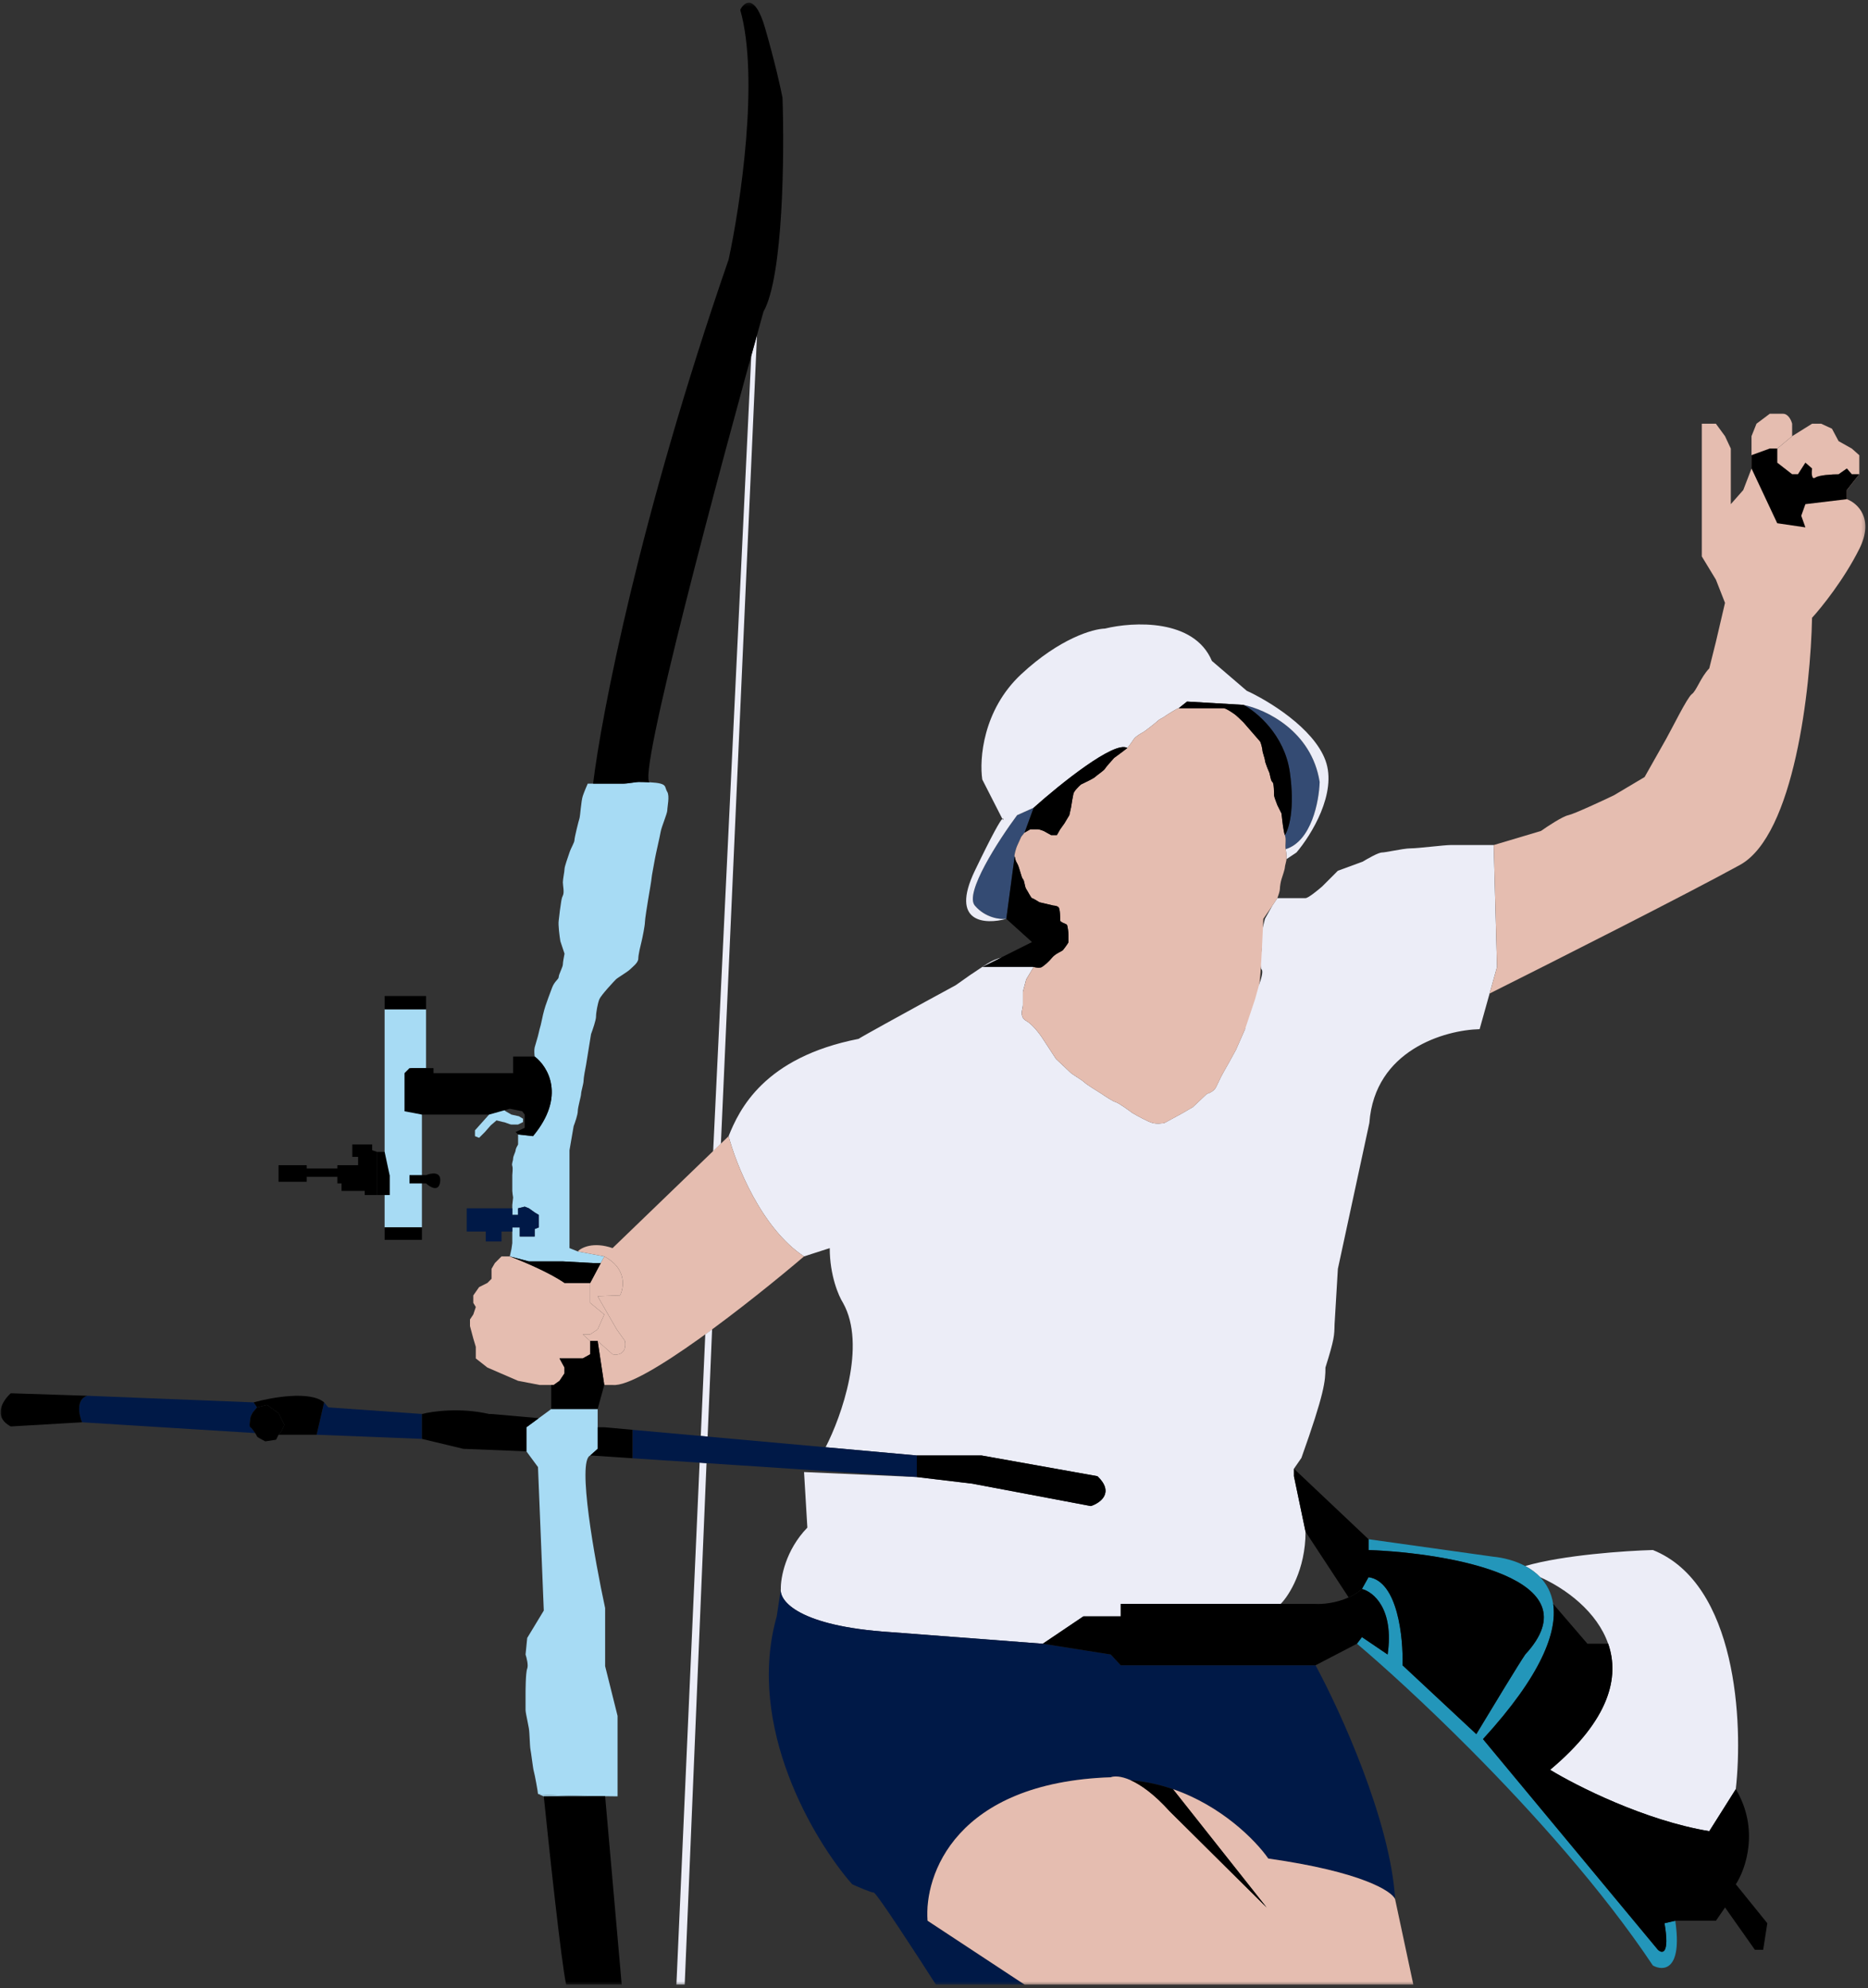 <svg width="405" height="431" viewBox="0 0 405 431" fill="none" xmlns="http://www.w3.org/2000/svg">
<rect x="0" y="0" width="405" height="431" fill="#333333" stroke="none"/>
<g clip-path="url(#clip0_3301_16780)">
<mask id="mask0_3301_16780" style="mask-type:luminance" maskUnits="userSpaceOnUse" x="0" y="0" width="405" height="431">
<path d="M404.732 0.334H0V430.362H404.732V0.334Z" fill="white"/>
</mask>
<g mask="url(#mask0_3301_16780)">
<path d="M131.019 272.339L125.268 271.26L123.471 270.541V249.327L124.37 244.114C124.669 243.334 125.268 241.597 125.268 240.878C125.268 239.979 125.987 237.642 125.987 237.102C125.987 236.563 126.526 234.945 126.526 234.226C126.526 233.651 126.886 231.709 127.066 230.81L128.144 224.158C128.503 223.199 129.222 221.102 129.222 220.383C129.222 219.484 129.582 217.506 129.941 216.608C130.301 215.709 133.176 212.652 133.536 212.293C133.895 211.933 136.052 210.675 136.591 210.136C137.13 209.596 138.388 208.697 138.388 207.798C138.388 206.9 138.927 204.742 139.107 204.023C139.287 203.304 139.826 200.607 139.826 199.888C139.826 199.313 140.305 196.293 140.545 194.855C140.784 193.476 141.264 190.648 141.264 190.36C141.264 190.001 141.803 187.304 141.982 186.225C142.162 185.147 143.061 181.371 143.241 180.293C143.42 179.214 144.678 176.337 144.678 175.618C144.678 174.899 145.217 172.562 144.678 171.663C144.139 170.764 144.499 170.225 143.241 169.865C142.687 169.707 141.786 169.619 140.904 169.569C139.781 169.506 138.69 169.506 138.388 169.506C137.849 169.506 136.052 169.865 134.973 169.865H129.761H128.593H127.425C127.185 170.405 126.634 171.699 126.347 172.562C125.987 173.641 125.808 176.877 125.628 177.416C125.448 177.955 124.55 181.551 124.55 182.09C124.55 182.63 123.831 183.708 123.471 184.787C123.112 185.866 122.393 187.843 122.393 188.383C122.393 188.922 122.033 190.54 122.033 191.259C122.033 191.978 122.393 193.416 122.033 194.135C121.674 194.855 121.674 195.574 121.494 196.652C121.315 197.731 121.315 198.27 121.135 199.529C120.991 200.535 121.315 202.944 121.494 204.023L122.393 206.72C122.273 207.319 122.033 208.625 122.033 209.057C122.033 209.596 121.135 211.214 121.135 211.754C121.135 212.293 120.236 212.652 119.697 214.091C119.158 215.529 118.619 216.967 118.259 218.046C117.9 219.124 117.54 220.742 117.361 221.641C117.181 222.54 117.001 222.9 116.821 223.799C116.642 224.698 116.103 226.316 115.923 227.035C115.779 227.61 115.863 228.593 115.923 229.012C118.798 231.17 122.752 237.642 115.563 246.271L112.328 245.911V248.069C112.149 248.368 111.789 249.039 111.789 249.327C111.789 249.687 111.25 250.586 111.25 251.125C111.25 251.664 110.891 252.204 111.07 252.743C111.25 253.282 111.07 254.361 111.07 254.72V256.159V258.136C111.07 258.424 111.19 259.215 111.25 259.574L111.07 261.192V261.912V263.35H112.328V261.912L113.766 261.552L114.665 261.912L115.923 262.81L116.821 263.35V264.069V264.968V266.046L115.923 266.406V268.024H112.688V266.046H111.07V266.945V269.462L110.891 270.721L110.531 272.339L114.665 273.417H117.54H122.033L128.503 273.777H130.256L131.019 272.339Z" fill="#A7DBF4"/>
<path fill-rule="evenodd" clip-rule="evenodd" d="M129.581 309.377V305.422H119.517L116.821 307.399L114.125 309.377V314.591L116.641 318.006L117.899 349.108L114.305 355.041L113.945 358.636C114.185 359.355 114.592 360.973 114.305 361.692C113.945 362.591 113.945 366.726 113.945 367.086V370.681C113.945 371.019 114.157 372.062 114.359 373.058C114.479 373.655 114.597 374.234 114.664 374.636C114.753 375.168 114.798 376.089 114.842 376.995C114.887 377.933 114.932 378.854 115.024 379.31C115.1 379.692 115.208 380.493 115.322 381.335C115.476 382.471 115.639 383.675 115.743 383.985C115.922 384.524 116.641 388.479 116.641 388.839C116.641 388.857 116.681 388.871 116.757 388.889C117.796 389.108 125.571 389.27 131.199 389.346C132.178 389.36 133.092 389.371 133.894 389.378V371.94L131.199 361.153V348.569C128.922 338.022 125.088 316.64 127.964 315.489L129.581 314.051V309.377Z" fill="#A7DBF4"/>
<path d="M106.032 241.599L102.977 245.015V246.273L103.875 246.633L105.133 245.374L106.391 243.936L107.649 242.857L109.087 243.217C109.447 243.217 110.525 243.756 110.884 243.756H112.322L113.4 243.217V242.498L112.502 241.959L110.884 241.599L109.626 240.88L109.087 240.341C108.967 239.921 108.476 239.01 108.188 238.723C107.901 238.435 107.53 236.206 107.649 235.487L106.93 234.947L106.032 235.127V236.206V241.599Z" fill="#A7DBF4"/>
<path d="M92.373 231.534V218.77H84.465H83.387V249.691L82.488 254.006L84.465 254.725V259.04H83.387V266.051H91.474V255.085V249.332V244.478V241.601L89.138 240.343V231.534H92.373Z" fill="#A7DBF4"/>
<path d="M131.195 389.347C125.568 389.272 117.792 389.11 116.754 388.891L117.896 389.38L131.195 389.347Z" fill="#A7DBF4"/>
<path d="M221.418 181.376L222.137 180.477L224.114 175.084L220.519 176.702C216.505 182.111 209.053 193.603 211.354 196.298C213.654 198.993 216.865 199.339 218.183 199.174L219.98 185.691C219.8 185.511 220.34 183.713 220.519 183.354C220.663 183.066 221.178 181.916 221.418 181.376Z" fill="#344B73"/>
<path d="M278.568 181.016C278.928 181.915 278.568 183.173 278.748 184.072C284.355 182.346 285.997 173.645 286.116 169.51C284.391 158.436 274.374 153.75 269.582 152.791C272.458 154.289 278.496 159.299 279.646 167.353C280.797 175.407 279.407 179.818 278.568 181.016Z" fill="#344B73"/>
<path d="M376.333 387.816C377.95 373.596 376.62 343.317 358.361 335.982C352.55 336.141 338.879 337.058 330.684 339.456C331.878 340.095 332.983 340.893 333.919 341.87C339.484 344.352 346.248 349.339 348.665 356.297C351.165 363.496 349.014 372.801 336.075 383.623C341.766 387.1 356.635 394.626 370.582 396.927L376.333 387.816Z" fill="#ECEDF7"/>
<path d="M278.747 184.07C278.927 184.969 278.927 185.868 278.927 186.228L281.084 184.789C284.259 181.074 289.962 171.881 287.374 164.834C284.786 157.787 274.913 151.83 270.3 149.733L262.752 143.261C258.87 134.056 245.679 134.751 239.568 136.25C236.992 136.31 229.755 138.371 221.416 146.137C213.077 153.904 212.31 164.594 212.969 168.969L217.315 177.489C217.508 177.308 217.53 177.472 217.462 177.778L217.315 177.489C216.83 177.948 215.264 180.609 211.352 188.745C205.888 200.107 213.628 200.43 218.181 199.172C216.863 199.336 213.652 198.99 211.352 196.295C209.051 193.6 216.504 182.108 220.518 176.7L224.112 175.082C229.743 170.048 241.689 160.412 244.421 162.138C244.6 161.958 245.499 160.699 245.858 160.16C246.218 159.621 247.476 158.902 247.835 158.722C248.195 158.542 250.711 156.564 251.07 156.205C251.43 155.845 252.328 155.486 252.508 155.306C252.652 155.162 253.886 154.407 254.485 154.048C254.784 153.868 255.419 153.508 255.563 153.508L257.36 152.07L269.582 152.789C274.374 153.748 284.391 158.434 286.116 169.508C285.996 173.643 284.355 182.345 278.747 184.07Z" fill="#ECEDF7"/>
<path d="M151.934 311.263L153.417 311.397L154.39 288.162C153.896 288.525 153.403 288.885 152.912 289.241L151.934 311.263Z" fill="#ECEDF7"/>
<path d="M153.18 317.152L151.68 317.053L146.652 430.185H148.45L153.18 317.152Z" fill="#ECEDF7"/>
<path d="M162.882 77.104L154.621 249.511L156.298 247.893L164.124 72.609C163.721 74.064 163.306 75.565 162.882 77.104Z" fill="#ECEDF7"/>
<path d="M169.291 344.43C168.932 347.007 173.173 352.484 193.014 353.779L226.083 356.296L234.889 350.363H242.977V347.666H277.663C279.46 345.869 283.055 340.224 283.055 332.026L280.539 319.981V318.363L282.156 316.026C287.188 301.931 287.368 299.306 287.368 296.43C289.345 290.138 289.285 289.479 289.345 287.081L290.064 275.036L296.893 243.395C298.044 227.575 313.308 223.26 320.796 223.081L323.514 213.373L324.57 209.597L323.851 183.17H320.796H314.506C313.808 183.17 312.137 183.339 310.417 183.514C308.592 183.698 306.712 183.889 305.879 183.889C304.953 183.889 303.318 184.184 301.922 184.436C300.881 184.624 299.973 184.788 299.589 184.788C298.87 184.788 296.534 186.106 295.456 186.765L290.064 188.743L286.649 192.159C285.691 192.998 283.63 194.676 283.055 194.676H281.078H276.944L275.866 196.294L274.248 199.17C274.009 200.069 273.53 202.011 273.53 202.586V205.822C273.35 207.08 273.098 209.705 273.53 210.137C273.961 210.568 273.35 212.474 272.99 213.373L271.193 215.889L269.935 219.305V223.081L267.958 227.575C267.239 228.893 265.694 231.71 265.262 232.429C264.903 233.028 264.543 233.787 264.184 234.546C264.004 234.926 263.825 235.305 263.645 235.665C263.214 236.528 262.147 236.983 261.668 237.103L258.613 239.98L256.456 241.238L252.502 243.395C252.023 243.515 250.813 243.683 249.806 243.395C248.8 243.108 246.511 241.837 245.493 241.238C244.534 240.519 242.474 239.045 241.899 238.901C241.323 238.757 239.622 237.643 238.843 237.103C237.765 236.444 235.501 235.018 235.069 234.586C234.8 234.317 234.171 233.912 233.542 233.508C232.913 233.103 232.284 232.699 232.014 232.429C231.583 231.998 229.797 230.332 228.959 229.553L225.903 224.878C225.304 223.979 223.783 222.002 222.489 221.283C221.234 220.585 221.493 219.347 221.673 218.491C221.725 218.243 221.77 218.028 221.77 217.867V214.991L222.489 212.294L224.106 209.597C220.207 207.707 218.193 205.925 212.963 209.597L210.268 211.395L207.212 213.552L200.696 217.097C196.203 219.554 187.002 224.612 186.139 225.187C165.579 229.214 160.245 240.579 157.969 246.272C159.586 252.444 165.122 266.299 174.323 272.34L179.895 270.542C179.895 276.439 181.812 280.909 182.77 282.407C187.946 291.612 182.411 307.106 178.996 313.703L198.765 315.486H212.784L237.945 319.981C241.683 323.576 238.544 325.794 236.507 326.453L210.807 321.599L198.765 320.16L174.323 319.082L175.042 331.127C170.298 336.017 169.231 342.033 169.291 344.43Z" fill="#ECEDF7"/>
<path d="M156.304 247.891L154.626 249.509L152.922 289.239C153.413 288.884 153.906 288.524 154.4 288.161L156.304 247.891Z" fill="#ECEDF7"/>
<path d="M198.777 320.163V315.489L179.008 313.706L137.133 309.928V316.094L198.777 320.163Z" fill="#001947"/>
<path d="M71.172 305.061L70.274 303.982L68.656 310.994L91.481 311.893V306.499L71.172 305.061Z" fill="#001947"/>
<path d="M54.995 303.983L18.871 302.545C16.427 303.408 17.134 306.74 17.793 308.298L55.313 310.635C54.968 310.112 54.492 309.485 54.276 309.376C54.015 309.246 54.134 308.447 54.218 307.884C54.25 307.674 54.276 307.497 54.276 307.399C54.276 307.111 54.636 306.44 54.816 306.14L55.714 305.062L54.995 303.983Z" fill="#001947"/>
<path d="M111.072 261.914H101.188V266.948H105.321V269.105H108.736V266.948H111.072V266.049H112.69V268.027H115.925V266.409L116.823 266.049V264.97V264.072V263.352L115.925 262.813L114.667 261.914L113.768 261.555L112.33 261.914V263.352H111.072V261.914Z" fill="#001947"/>
<path d="M222.138 430.184L201.111 416.341C200.332 406.453 207.186 386.39 240.829 385.239C241.561 384.948 243.045 384.948 245.143 385.883C248.402 386.145 251.468 386.839 254.308 387.814C254.788 387.979 255.261 388.152 255.728 388.331C265.42 392.074 272.281 398.999 274.976 402.857C295.249 405.734 301.755 409.93 302.474 411.667C301.467 394.696 290.552 370.796 285.22 360.969H242.986L240.829 358.632L226.092 356.295L193.023 353.778C173.182 352.484 168.941 347.007 169.3 344.43L168.402 350.362C161.644 374.237 176.489 399.021 184.756 408.431C186.074 409.031 188.854 410.228 189.429 410.228C190.004 410.228 198.655 423.532 202.908 430.184H222.138Z" fill="#001947"/>
<path d="M323.674 337.418L296.715 333.643V335.98C314.388 336.659 345.923 342.14 330.683 358.632C329.389 360.501 323.074 370.918 320.079 375.89L304.084 360.969C304.264 354.965 303.042 342.738 296.715 341.868L295.278 344.429C297.734 345.029 302.287 348.708 300.849 358.632L295.278 354.856L294.199 356.295C299.916 361.123 308.91 369.282 318.821 379.245C332.28 392.779 347.43 409.649 358.36 426.048C360.635 427.307 364.794 427.127 363.212 416.34L360.876 416.88C362.026 423.639 360.398 423.531 359.438 422.632L321.517 376.969C334.154 363.173 337.657 353.81 336.737 347.665C336.377 345.267 335.344 343.358 333.918 341.868C332.982 340.89 331.877 340.093 330.683 339.454C328.488 338.28 325.988 337.644 323.674 337.418Z" fill="#2396BA"/>
<path fill-rule="evenodd" clip-rule="evenodd" d="M201.108 416.341L222.135 430.184H278.029H306.425L302.471 411.667C301.752 409.93 295.246 405.734 274.974 402.858C272.148 398.813 264.746 391.399 254.306 387.814L274.614 413.465L253.587 392.611C250.204 388.86 247.336 386.861 245.14 385.883C243.042 384.948 241.558 384.948 240.826 385.24C207.183 386.39 200.329 406.453 201.108 416.341Z" fill="#E5BDB0"/>
<path d="M132.81 300.205C138.992 300.924 163.063 281.928 174.326 272.339C165.124 266.299 159.588 252.444 157.971 246.271L132.81 270.541C128.64 269.103 126.041 270.422 125.262 271.261L131.013 272.339C135.901 274.928 135.326 279.051 134.428 280.789L129.575 280.969L133.709 288.16L135.506 290.677C135.937 293.553 133.888 293.793 132.81 293.553L129.575 290.677L131.013 300.205H132.81Z" fill="#E5BDB0"/>
<path d="M388.559 94.542L385.324 97.239V100.295L388.559 102.812H389.817L391.435 100.295L392.873 101.554C392.754 102.453 392.729 104.107 393.591 103.531C394.454 102.956 397.304 102.812 398.624 102.812L400.421 101.554L401.499 102.812H403.117V98.677L401.499 97.239L398.624 95.621L397.186 92.924L394.849 91.846H392.873L388.559 94.542Z" fill="#E5BDB0"/>
<path d="M379.746 94.541V98.676L383.7 97.238H385.317L388.552 94.541V91.845C388.373 91.126 387.726 89.688 386.576 89.688H383.7L380.824 91.845L379.746 94.541Z" fill="#E5BDB0"/>
<path d="M110.525 272.342C113.101 273.301 119.08 275.794 122.387 278.095H127.958V282.409L131.013 284.926L129.576 288.162L127.958 289.241H126.341L127.958 290.679V291.938V293.556L126.341 294.454H123.465H121.308L122.387 296.432V297.69L121.308 299.308L120.05 300.207H119.511H116.995L112.322 299.308L105.673 296.432L103.156 294.454V291.938L102.617 290.14L101.898 287.443V286.005L102.617 284.926L103.156 283.308L102.617 282.409V280.791L103.875 278.994L105.673 278.095L106.571 277.196V275.038L107.29 273.78L108.728 272.342H110.525Z" fill="#E5BDB0"/>
<path d="M129.575 290.679L132.81 293.556C133.888 293.795 135.937 293.556 135.506 290.679L133.708 288.162L129.575 280.971L134.427 280.791C135.326 279.054 135.901 274.931 131.013 272.342L130.249 273.78L127.957 278.095V282.409L131.013 284.926L129.575 288.162L127.957 289.241H126.34L127.957 290.679H129.575Z" fill="#E5BDB0"/>
<path d="M323.856 183.173L324.575 209.6L323.518 213.375L322.965 215.353C336.142 208.761 365.444 193.959 377.233 187.487C389.023 181.015 392.571 149.075 392.869 133.914C394.907 131.696 399.806 125.608 403.113 118.992C406.42 112.376 402.693 109.044 400.418 108.205V106.228L403.113 102.812H401.496L400.418 101.554L398.62 102.812C397.301 102.812 394.451 102.956 393.588 103.531C392.725 104.107 392.751 102.453 392.869 101.554L391.431 100.295L389.814 102.812H388.556L385.321 100.295V97.239H383.703L379.75 98.677V101.554L377.952 106.228L375.257 109.284V106.228V100.295V97.239L373.998 94.542L372.022 91.846H370.584H368.966V94.542V100.295V104.969V110.363V115.397V120.61L372.022 125.644L373.998 130.678L372.022 139.127L370.584 144.88C368.725 146.798 367.816 149.734 366.81 150.453C365.803 151.172 362.435 158.064 361.238 160.161L356.566 168.431L349.916 172.386C347.16 173.705 341.325 176.413 340.031 176.701C338.737 176.988 335.538 179.098 334.1 180.117L323.856 183.173Z" fill="#E5BDB0"/>
<path d="M224.115 209.6L222.498 212.297L221.779 214.994V217.87C221.779 218.589 220.88 220.387 222.498 221.286C223.792 222.005 225.313 223.983 225.912 224.881L228.968 229.556C229.806 230.335 231.591 232.001 232.023 232.432C232.562 232.971 234.539 234.05 235.078 234.589C235.509 235.021 237.774 236.447 238.852 237.106C239.631 237.646 241.332 238.76 241.907 238.904C242.483 239.048 244.543 240.522 245.502 241.241C246.52 241.841 248.809 243.111 249.815 243.399C250.822 243.686 252.032 243.518 252.511 243.399L256.465 241.241L258.622 239.983L261.677 237.106C262.156 236.987 263.222 236.531 263.654 235.668C264.193 234.589 264.732 233.331 265.271 232.432C265.703 231.713 267.248 228.897 267.967 227.578L269.944 223.084L271.202 219.308L272.101 216.612L272.999 213.376C273.359 212.477 273.898 199.173 273.898 199.173L275.875 196.297L276.953 194.679C277.133 194.2 277.492 193.133 277.492 192.701C277.492 192.162 277.672 191.083 277.852 190.544C278.031 190.005 278.571 188.387 278.571 188.027C278.571 187.668 278.93 186.589 278.93 186.229C278.93 185.87 278.93 184.971 278.75 184.072C278.571 183.173 278.93 181.915 278.571 181.016C278.283 180.297 277.971 177.6 277.852 176.342L276.953 174.544C276.713 173.944 276.234 172.674 276.234 172.386C276.234 172.027 276.234 169.69 275.875 169.51C275.515 169.33 275.336 167.712 275.156 167.353C274.976 166.993 274.257 165.195 274.257 164.836C274.257 164.476 273.718 163.038 273.718 162.678C273.718 162.319 273.359 160.881 273.179 160.701C273.035 160.557 270.723 157.884 269.585 156.566C269.105 156.087 268.039 155.056 267.608 154.768C267.068 154.409 265.81 153.51 265.271 153.51H260.419H255.566C255.423 153.51 254.787 153.869 254.488 154.049C253.889 154.409 252.655 155.164 252.511 155.308C252.331 155.487 251.433 155.847 251.073 156.206C250.714 156.566 248.198 158.544 247.838 158.723C247.479 158.903 246.221 159.622 245.861 160.162C245.502 160.701 244.603 161.959 244.424 162.139C244.28 162.283 242.447 163.637 241.548 164.296C240.949 164.955 239.715 166.346 239.571 166.634C239.391 166.993 237.774 168.072 237.414 168.431C237.127 168.719 235.258 169.63 234.359 170.049C233.88 170.469 232.885 171.452 232.742 172.027C232.598 172.602 232.322 174.304 232.203 175.083L231.843 176.701L230.765 178.499L229.866 179.757L229.147 181.016H227.889L226.272 180.117C225.972 179.997 225.301 179.757 225.014 179.757H223.396L222.138 180.476L221.419 181.375C221.18 181.915 220.664 183.065 220.521 183.353C220.341 183.712 219.802 185.51 219.981 185.69C220.161 185.87 219.981 186.229 220.521 187.128C221.06 188.027 221.419 190.184 221.779 190.544C222.138 190.904 222.138 192.162 222.498 192.701C222.857 193.241 223.576 194.679 223.756 194.679C223.899 194.679 224.894 195.278 225.373 195.578L228.428 196.297C228.668 196.297 229.219 196.369 229.507 196.656C229.866 197.016 229.866 199.173 229.866 199.533C229.866 199.892 231.124 200.252 231.304 200.432C231.484 200.612 231.663 202.23 231.663 202.589V204.207C231.663 204.387 230.585 205.825 230.405 206.005C230.226 206.185 228.788 206.724 228.069 207.623C227.35 208.522 226.451 209.241 225.912 209.6C225.481 209.888 224.534 209.72 224.115 209.6Z" fill="#E5BDB0"/>
<path fill-rule="evenodd" clip-rule="evenodd" d="M91.478 266.051H83.391V268.747H91.478V266.051ZM83.391 218.769H92.377V215.893H83.391V218.769Z" fill="black"/>
<path d="M81.774 249.69L80.695 249.331V248.072H76.382V250.769H77.64V251.668V252.567H73.147V253.286H66.497V252.567H60.387V256.162H66.497V255.084H73.147V256.522H74.046V258.14H79.078V259.039H81.774V249.69Z" fill="black"/>
<path d="M115.919 229.012H111.786H111.247V232.607H93.993V231.529H92.376H88.781L87.703 232.607V240.877L91.477 241.596H106.035L110.528 240.338L109.629 234.225L107.293 235.124H108.731C108.611 235.843 108.443 237.353 108.731 237.641C109.018 237.929 109.33 238.839 109.449 239.259L110.528 240.338L113.224 240.877L113.763 241.596V243.394V244.473L111.786 245.371L112.325 245.911L115.56 246.27C122.749 237.641 118.795 231.169 115.919 229.012Z" fill="black"/>
<path d="M110.531 272.342C113.107 273.301 119.086 275.794 122.393 278.095H127.964L130.256 273.78H128.503L122.033 273.42H117.54H114.665L110.531 272.342Z" fill="black"/>
<path d="M131.014 300.204L129.576 290.676H127.959V291.934V293.552L126.341 294.451H123.466H121.309L122.387 296.429V297.687L121.309 299.305L120.051 300.204H119.512V305.418H129.576L131.014 300.204Z" fill="black"/>
<path d="M114.125 314.591V309.378L116.821 307.4L106.577 306.501H106.038C99.856 305.063 93.757 305.902 91.481 306.501V311.895L100.467 314.052L114.125 314.591Z" fill="black"/>
<path d="M60.391 310.993L61.11 310.095L61.649 308.836L61.11 307.757L60.391 306.319L59.133 305.42L57.875 304.521L55.719 305.061L54.82 306.139C54.64 306.439 54.281 307.11 54.281 307.398C54.281 307.496 54.254 307.673 54.223 307.883C54.139 308.446 54.019 309.245 54.281 309.375C54.497 309.484 54.973 310.111 55.318 310.634C55.547 310.981 55.719 311.281 55.719 311.353C55.719 311.497 56.917 312.132 57.516 312.432L59.852 312.072L60.391 310.993Z" fill="black"/>
<path d="M70.272 303.98C67.253 301.391 58.83 302.902 54.996 303.98L55.715 305.059L57.872 304.52L59.13 305.418L60.388 306.317L61.107 307.756L61.646 308.834L61.107 310.093L60.388 310.992H68.655L70.272 303.98Z" fill="black"/>
<path d="M17.792 308.298C17.133 306.74 16.426 303.408 18.87 302.545L2.336 302.006C0.659 303.504 -1.69 307.04 2.336 309.197L17.792 308.298Z" fill="black"/>
<path d="M131.02 309.373H129.582V314.047L127.965 315.485L137.131 316.091V309.924L131.02 309.373Z" fill="black"/>
<path d="M198.77 320.162L210.811 321.601L236.511 326.455C238.548 325.796 241.687 323.578 237.949 319.983L212.788 315.488H198.77V320.162Z" fill="black"/>
<path d="M226.086 356.295L240.823 358.632L242.98 360.969H285.214L294.2 356.295L295.279 354.857L300.85 358.632C302.288 348.708 297.735 345.029 295.279 344.43C294.398 345.196 293.412 345.792 292.403 346.252C289.624 347.519 286.665 347.754 285.214 347.666H277.666H242.98V350.362H234.892L226.086 356.295Z" fill="black"/>
<path d="M292.401 346.255C293.41 345.795 294.395 345.199 295.276 344.433L296.714 341.872C303.04 342.742 304.262 354.968 304.083 360.973L320.078 375.894C323.073 370.921 329.387 360.505 330.681 358.635C345.922 342.144 314.387 336.663 296.714 335.983V333.646L280.539 318.365V319.983L283.055 332.028L292.401 346.255Z" fill="black"/>
<path d="M363.223 416.343H372.029L374.006 413.467L380.476 422.635H382.273L383.172 416.882L376.342 408.433C378.499 405.175 381.518 396.492 376.342 387.816L370.591 396.927C356.645 394.626 341.776 387.1 336.085 383.623C349.024 372.801 351.175 363.496 348.675 356.297H344.172L336.747 347.668C337.668 353.813 334.165 363.176 321.527 376.972L359.449 422.635C360.408 423.534 362.037 423.642 360.886 416.882L363.223 416.343Z" fill="black"/>
<path d="M253.591 392.614L274.619 413.468L254.31 387.818C251.47 386.843 248.404 386.149 245.145 385.887C247.34 386.865 250.209 388.864 253.591 392.614Z" fill="black"/>
<path d="M212.965 209.6H224.108C224.527 209.72 225.473 209.888 225.905 209.6C226.444 209.24 227.343 208.521 228.061 207.622C228.78 206.723 230.218 206.184 230.398 206.004C230.578 205.825 231.656 204.386 231.656 204.207V202.589C231.656 202.229 231.476 200.611 231.296 200.431C231.117 200.251 229.859 199.892 229.859 199.532C229.859 199.173 229.859 197.015 229.499 196.656C229.212 196.368 228.661 196.296 228.421 196.296L225.366 195.577C224.886 195.278 223.892 194.678 223.748 194.678C223.568 194.678 222.85 193.24 222.49 192.701C222.131 192.161 222.131 190.903 221.771 190.543C221.412 190.184 221.052 188.027 220.513 187.128C219.974 186.229 220.154 185.869 219.974 185.689L218.177 199.173L223.748 204.207L212.965 209.6Z" fill="black"/>
<path d="M241.543 164.297C242.441 163.638 244.274 162.284 244.418 162.14C241.686 160.414 229.741 170.05 224.11 175.084L222.133 180.477L223.391 179.758H225.008C225.296 179.758 225.967 179.998 226.266 180.118L227.884 181.016H229.142L229.861 179.758L230.759 178.5L231.838 176.702L232.197 175.084C232.317 174.305 232.593 172.603 232.736 172.028C232.88 171.452 233.875 170.47 234.354 170.05C235.252 169.63 237.122 168.72 237.409 168.432C237.769 168.072 239.386 166.994 239.566 166.634C239.71 166.347 240.944 164.956 241.543 164.297Z" fill="black"/>
<path d="M277.848 176.34C277.968 177.599 278.279 180.295 278.567 181.015C279.405 179.816 280.795 175.405 279.645 167.351C278.495 159.297 272.456 154.288 269.581 152.789L257.36 152.07L255.562 153.509H260.415H265.267C265.807 153.509 267.065 154.407 267.604 154.767C268.035 155.055 269.102 156.085 269.581 156.565C270.719 157.883 273.031 160.556 273.175 160.7C273.355 160.879 273.714 162.318 273.714 162.677C273.714 163.037 274.254 164.475 274.254 164.835C274.254 165.194 274.972 166.992 275.152 167.351C275.332 167.711 275.512 169.329 275.871 169.509C276.23 169.689 276.23 172.026 276.23 172.385C276.23 172.673 276.71 173.943 276.949 174.543L277.848 176.34Z" fill="black"/>
<path d="M379.746 98.674V101.551L385.317 113.416L391.428 114.315L390.529 111.798L391.428 109.281L400.414 108.203V106.225L403.11 102.809H401.492L400.414 101.551L398.617 102.809C397.298 102.809 394.447 102.953 393.585 103.529C392.722 104.104 392.747 102.45 392.866 101.551L391.428 100.293L389.81 102.809H388.552L385.317 100.293V97.236H383.7L379.746 98.674Z" fill="black"/>
<path d="M129.758 169.868H134.97C135.601 169.868 136.48 169.745 137.207 169.642C137.722 169.57 138.161 169.508 138.385 169.508C138.687 169.508 139.778 169.508 140.901 169.572C137.881 169.334 156.057 101.475 165.523 67.575C169.836 59.952 170.076 33.477 169.656 21.192C169.297 19.274 168.039 13.569 165.882 6.091C163.725 -1.388 161.389 0.338 160.49 2.136C164.66 16.805 160.55 44.323 157.974 56.248C138.708 111.908 130.357 155.186 128.59 169.868H129.758Z" fill="black"/>
<path d="M117.898 389.378C119.096 401.125 121.744 425.729 122.751 430.188H134.792L131.198 389.346L117.898 389.378Z" fill="black"/>
<path d="M92.376 254.721H88.781V256.519H92.376C93.274 257.358 95.143 258.46 95.431 256.159C95.719 253.858 93.514 254.242 92.376 254.721Z" fill="black"/>
<path d="M83.395 249.691H81.777V259.04H84.473V254.725L83.395 249.691Z" fill="black"/>
</g>
</g>
<defs>
<clipPath id="clip0_3301_16780">
<rect width="404.732" height="430.028" fill="white" transform="translate(0 0.336)"/>
</clipPath>
</defs>
</svg>
